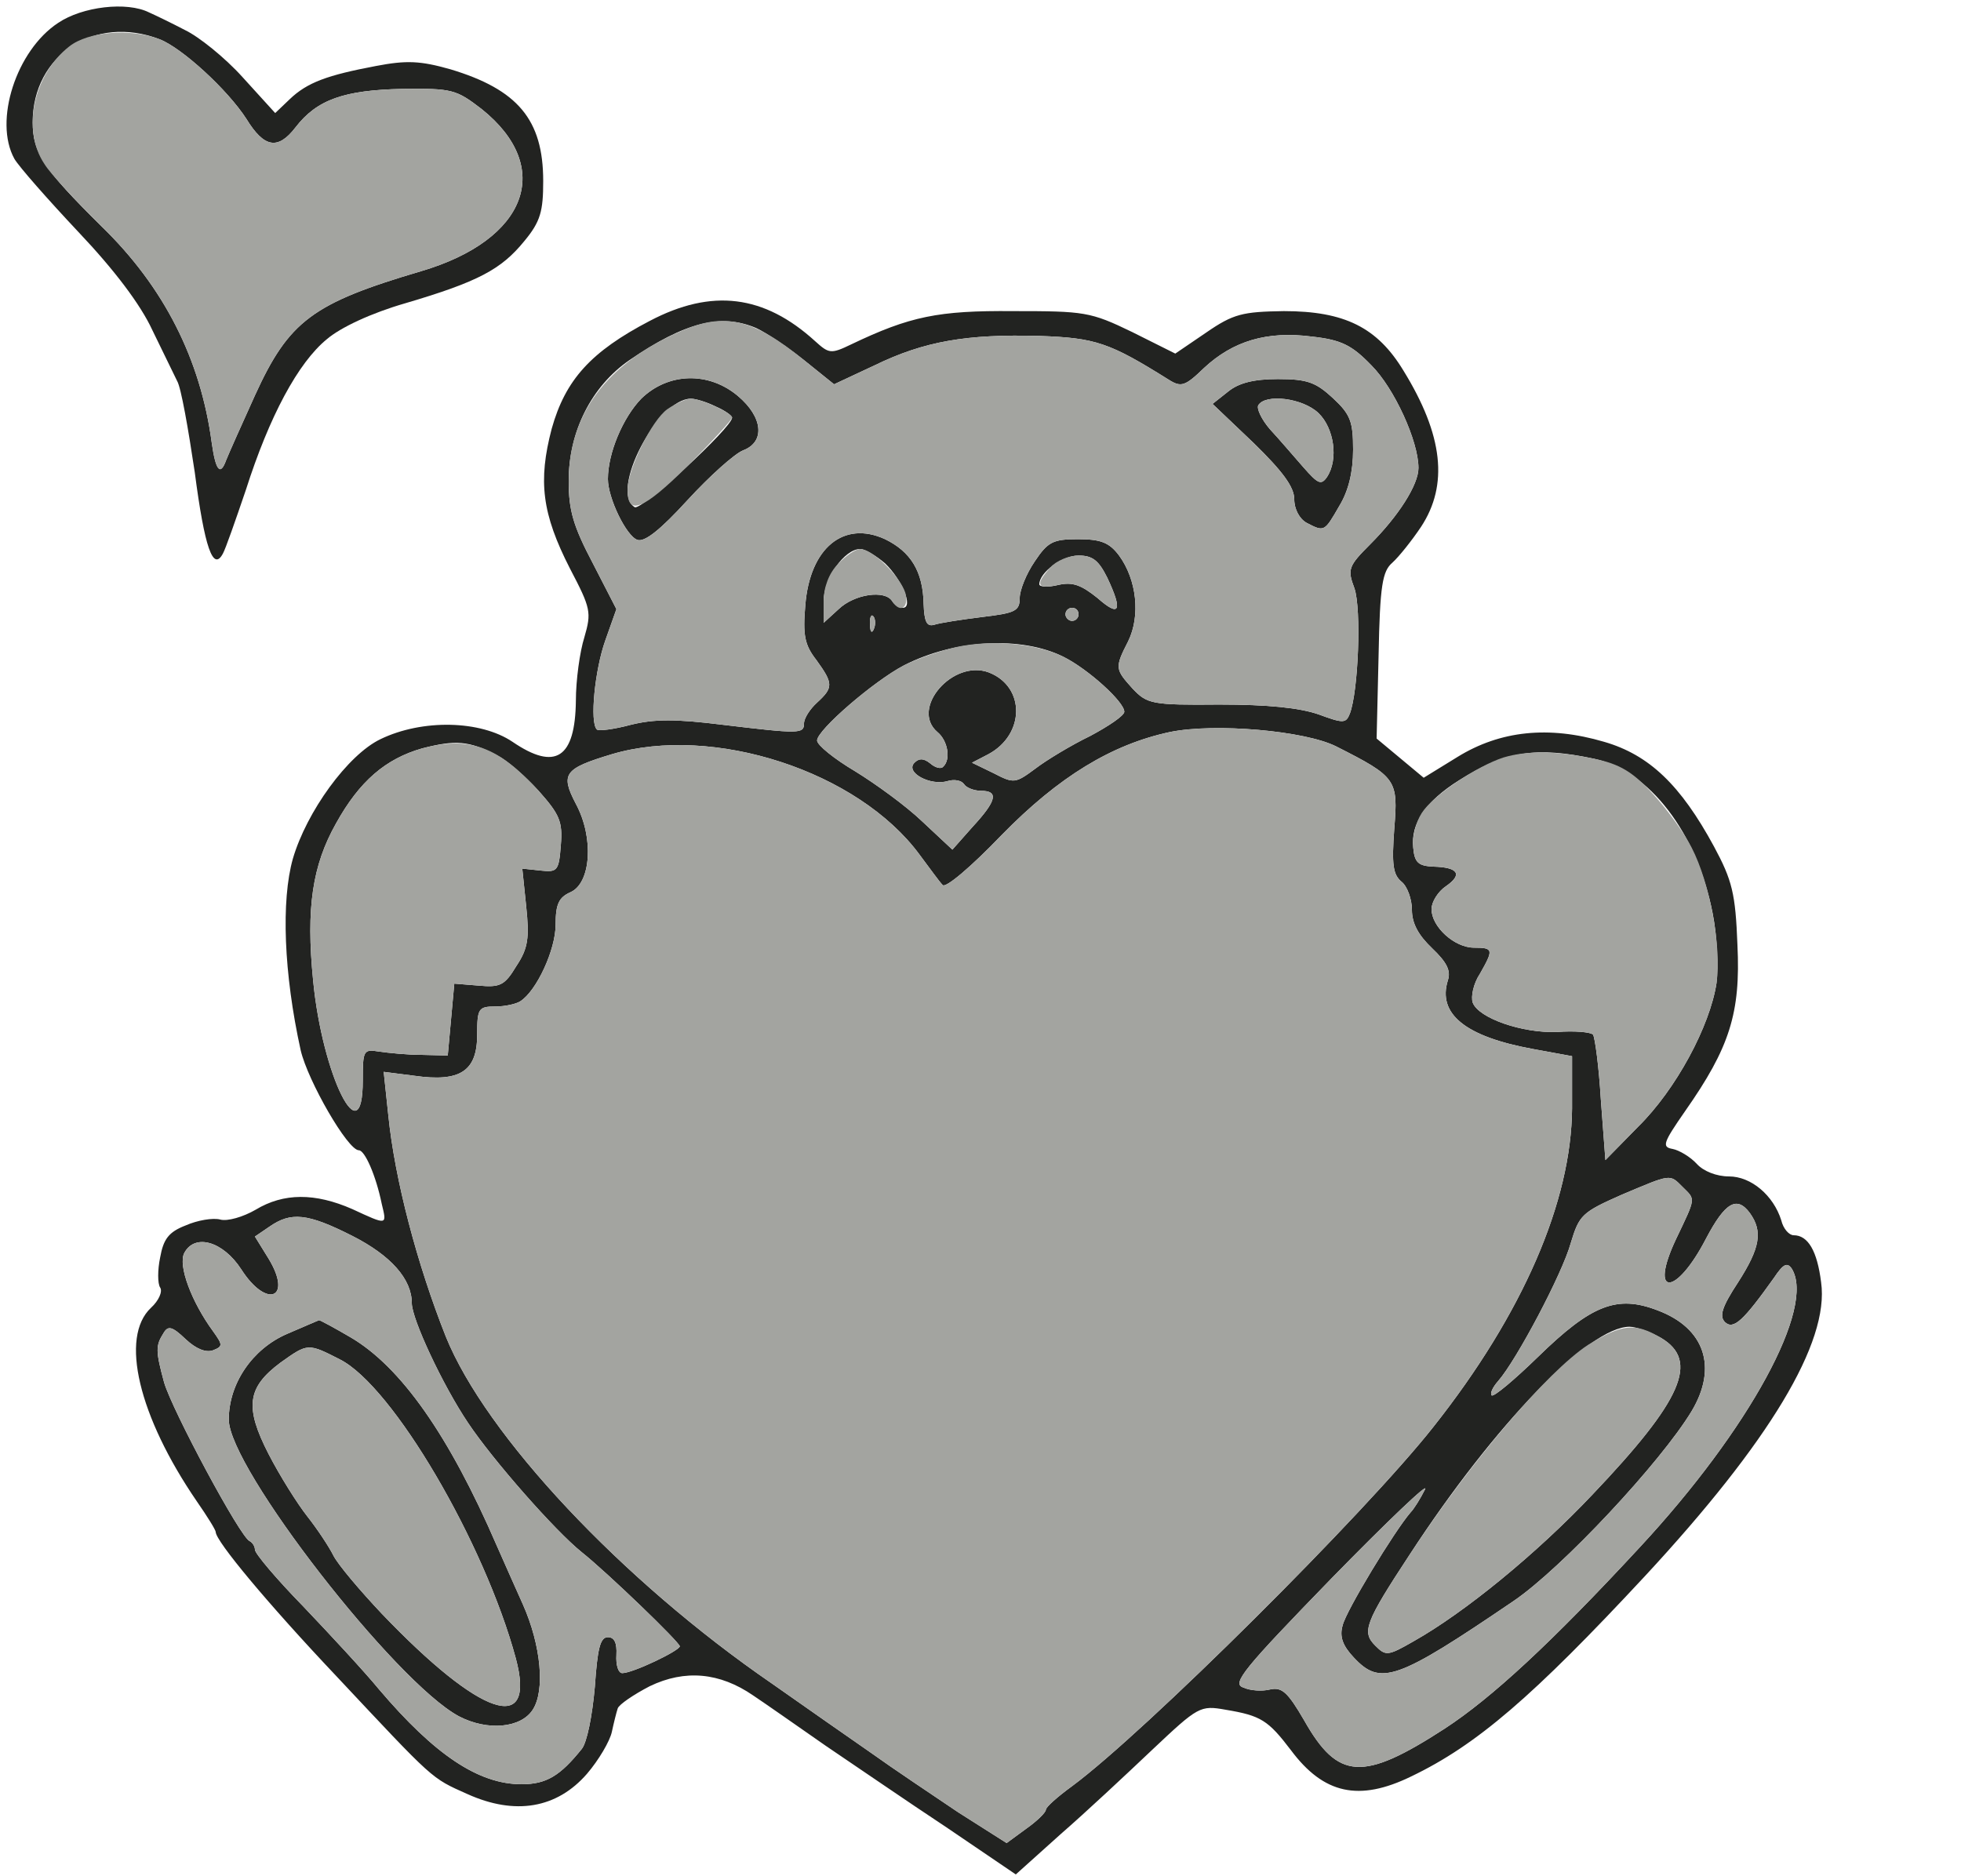 <!--?xml version="1.0" standalone="no"?-->

<svg version="1.0" xmlns="http://www.w3.org/2000/svg" width="300pt" height="287pt" viewBox="0 0 300 287" preserveAspectRatio="xMidYMid meet">
<g transform="translate(0,287) scale(0.1,-0.1)" fill="#222321" stroke="none">
<path d="M89 2835 c-64 -42 -99 -150 -67 -208 7 -12 51 -62 98 -112 55 -58 95
-111 113 -150 16 -33 33 -68 38 -78 6 -10 17 -73 27 -140 15 -115 28 -152 43
-124 4 7 19 50 35 97 36 113 80 195 124 231 21 18 68 40 120 55 112 33 147 52
182 95 25 30 29 46 29 92 0 94 -39 140 -142 171 -46 13 -67 14 -114 5 -74 -14
-105 -25 -132 -51 l-22 -21 -50 55 c-27 30 -67 62 -88 72 -21 11 -46 23 -55
27 -34 17 -102 9 -139 -16z m155 -25 c34 -13 104 -77 133 -122 27 -44 48 -48
75 -13 33 43 75 57 163 59 77 1 83 -1 122 -31 111 -89 70 -200 -93 -248 -166
-49 -202 -76 -254 -190 -20 -44 -40 -89 -44 -99 -9 -25 -16 -16 -22 26 -17
128 -73 239 -169 332 -88 87 -105 112 -105 159 0 103 95 165 194 127z" id="node1" class="node"></path>
<path d="M994 2379 c-90 -47 -129 -90 -150 -165 -21 -80 -15 -130 28 -214 32
-61 33 -67 22 -105 -7 -22 -13 -66 -13 -97 -1 -88 -31 -108 -97 -63 -49 33
-138 35 -202 4 -50 -24 -113 -111 -134 -183 -18 -64 -14 -175 12 -293 11 -47
72 -153 89 -153 9 0 26 -38 35 -82 8 -33 9 -33 -45 -8 -57 25 -105 25 -148 -1
-19 -11 -43 -18 -54 -15 -11 3 -35 -1 -53 -9 -26 -10 -34 -21 -39 -49 -4 -19
-4 -40 0 -46 4 -6 -2 -20 -14 -31 -48 -45 -19 -166 70 -296 16 -23 29 -44 29
-47 0 -14 80 -110 184 -220 151 -161 145 -156 201 -181 73 -33 137 -22 183 31
18 21 35 50 38 64 3 14 7 30 9 36 2 6 24 21 49 34 54 26 107 21 158 -14 18
-12 68 -47 111 -77 43 -29 126 -86 185 -125 l106 -72 69 62 c38 33 101 92 140
129 70 66 73 68 112 61 54 -9 65 -16 100 -62 50 -67 104 -79 184 -40 100 48
186 122 358 307 189 204 282 357 269 449 -6 48 -20 72 -42 72 -7 0 -16 10 -19
23 -12 38 -46 67 -80 67 -19 0 -39 8 -49 19 -10 11 -27 21 -37 23 -17 3 -15 9
19 58 68 97 85 150 80 254 -3 79 -8 99 -36 151 -51 94 -99 140 -168 160 -85
25 -159 17 -224 -23 l-52 -32 -36 30 -36 30 3 127 c2 108 6 129 21 142 10 9
30 34 44 55 42 64 34 140 -27 239 -40 66 -90 91 -183 91 -63 -1 -77 -4 -119
-33 l-47 -32 -66 33 c-64 31 -73 32 -182 32 -115 1 -158 -8 -248 -51 -31 -15
-34 -14 -55 5 -78 71 -158 81 -253 31z m163 -11 c15 -7 48 -29 73 -49 l46 -37
62 29 c76 37 141 48 252 45 86 -3 107 -10 198 -67 19 -12 25 -10 54 18 44 41
96 57 165 48 45 -5 61 -13 91 -44 35 -35 72 -116 72 -157 0 -26 -31 -74 -74
-117 -33 -33 -35 -38 -24 -67 11 -32 6 -158 -7 -192 -6 -15 -10 -15 -48 -1
-29 10 -77 15 -152 15 -103 -1 -110 1 -132 24 -27 30 -28 32 -7 73 19 39 13
94 -14 131 -15 20 -28 25 -63 25 -38 0 -46 -4 -66 -34 -13 -19 -23 -44 -23
-56 0 -20 -7 -23 -57 -29 -32 -4 -65 -9 -74 -12 -11 -3 -15 4 -16 32 -1 50
-20 80 -59 99 -63 29 -115 -13 -122 -101 -4 -46 -1 -61 17 -84 26 -36 26 -42
1 -65 -11 -10 -20 -24 -20 -32 0 -16 -7 -16 -124 -2 -72 9 -105 9 -141 0 -26
-7 -50 -10 -52 -7 -11 11 -3 91 13 136 l17 48 -36 70 c-30 57 -37 81 -37 126
0 76 35 145 93 185 85 58 140 72 194 49z m197 -360 c26 -25 44 -68 27 -68 -5
0 -13 5 -16 10 -11 18 -58 11 -82 -12 l-23 -21 0 33 c0 35 32 80 56 80 7 0 24
-10 38 -22z m340 -22 c24 -51 19 -61 -15 -31 -25 20 -38 25 -60 20 -16 -4 -29
-3 -29 1 0 18 35 44 60 44 22 0 31 -8 44 -34z m-44 -56 c0 -5 -4 -10 -10 -10
-5 0 -10 5 -10 10 0 6 5 10 10 10 6 0 10 -4 10 -10z m-313 -22 c-3 -8 -6 -5
-6 6 -1 11 2 17 5 13 3 -3 4 -12 1 -19z m290 -43 c38 -19 93 -69 93 -84 0 -6
-24 -22 -52 -37 -29 -14 -67 -37 -84 -50 -31 -23 -33 -23 -64 -7 l-33 16 25
13 c56 30 57 103 1 125 -55 21 -121 -55 -79 -91 16 -13 21 -42 9 -53 -3 -4
-12 -2 -20 5 -10 8 -17 8 -24 1 -15 -15 25 -36 51 -28 10 3 21 1 25 -5 3 -5
15 -10 26 -10 27 0 24 -15 -13 -55 l-31 -35 -46 43 c-25 24 -72 58 -103 77
-32 19 -58 40 -58 47 0 16 87 91 133 115 78 40 180 45 244 13z m417 -137 c93
-47 95 -51 89 -126 -4 -55 -2 -70 11 -81 9 -7 16 -27 16 -43 0 -21 10 -39 31
-59 22 -21 29 -34 24 -49 -16 -51 26 -86 130 -105 l60 -11 0 -80 c-1 -142 -75
-314 -212 -487 -104 -132 -442 -468 -553 -550 -22 -16 -40 -32 -40 -36 0 -4
-13 -17 -30 -29 l-30 -22 -74 47 c-40 27 -100 67 -132 90 -33 23 -102 71 -153
107 -230 158 -438 380 -499 531 -44 111 -78 240 -88 339 l-7 66 47 -6 c70 -10
96 7 96 63 0 40 2 43 28 43 15 0 32 4 38 8 25 16 54 79 54 117 0 32 5 42 23
50 31 14 36 83 8 135 -24 46 -18 54 55 76 155 46 377 -26 471 -154 15 -20 30
-41 35 -46 4 -6 44 28 90 76 88 90 169 139 258 158 69 14 206 2 254 -22z
m-1283 -14 c14 -7 42 -31 63 -54 32 -36 37 -47 34 -83 -3 -39 -5 -42 -31 -39
l-28 3 6 -58 c5 -48 3 -64 -15 -91 -18 -30 -25 -33 -58 -30 l-37 3 -5 -55 -5
-55 -40 1 c-22 0 -51 3 -65 5 -24 4 -25 2 -25 -44 0 -117 -62 7 -76 153 -11
111 -1 176 35 240 36 65 76 99 132 115 51 13 71 12 115 -11z m1678 -5 c84 -18
157 -113 181 -236 7 -35 9 -82 6 -107 -10 -66 -62 -163 -120 -220 l-50 -51 -7
93 c-3 50 -9 95 -12 99 -4 4 -29 6 -55 4 -53 -2 -120 21 -129 45 -3 9 1 29 11
44 21 37 21 40 -9 40 -30 0 -65 32 -65 59 0 11 10 27 22 35 26 18 19 29 -19
30 -23 1 -29 6 -31 29 -4 37 19 71 70 103 71 45 118 52 207 33z m135 -655 c20
-20 21 -15 -10 -80 -42 -89 0 -88 46 1 29 55 47 66 67 39 20 -28 16 -53 -18
-106 -25 -38 -29 -52 -20 -61 13 -12 28 2 75 68 14 21 20 24 27 14 37 -59 -65
-246 -232 -426 -136 -147 -227 -231 -299 -278 -125 -81 -163 -79 -215 13 -25
43 -34 51 -52 47 -12 -3 -30 -2 -41 3 -18 6 0 28 135 167 86 88 150 149 143
136 -7 -14 -17 -30 -22 -35 -25 -29 -99 -151 -104 -173 -5 -17 0 -31 17 -49
41 -44 66 -35 244 86 74 50 226 213 273 291 40 67 20 127 -52 154 -62 24 -101
9 -183 -71 -36 -35 -68 -62 -71 -59 -3 3 2 13 10 22 28 32 98 164 111 211 13
43 17 47 78 74 76 32 73 32 93 12z m-2035 -75 c59 -30 91 -66 91 -103 0 -24
47 -125 86 -183 38 -57 133 -165 174 -198 39 -31 150 -138 150 -144 -1 -7 -72
-41 -88 -41 -6 0 -10 12 -9 28 1 18 -3 27 -13 27 -12 0 -16 -18 -20 -76 -4
-45 -12 -85 -20 -95 -33 -41 -54 -54 -92 -54 -66 0 -133 45 -218 145 -23 28
-76 85 -116 127 -41 42 -74 81 -74 87 0 5 -4 11 -8 13 -14 5 -119 201 -131
243 -13 48 -13 56 -1 75 7 12 13 11 34 -9 16 -15 31 -21 42 -17 15 6 15 8 0
29 -33 45 -54 101 -44 120 16 30 59 18 87 -25 39 -61 79 -45 42 16 l-21 34 22
15 c33 23 58 21 127 -14z m2002 -156 c59 -35 33 -95 -105 -240 -85 -90 -195
-180 -273 -224 -40 -23 -43 -23 -59 -7 -21 21 -16 35 53 140 129 198 274 348
336 348 10 0 32 -8 48 -17z" id="node2" class="node"></path>
<path d="M981 2260 c-28 -29 -51 -83 -51 -123 0 -29 28 -87 45 -93 11 -4 35
15 77 61 34 37 72 71 85 76 34 13 30 51 -8 83 -45 38 -107 36 -148 -4z m114
-12 c14 -6 25 -14 25 -17 0 -15 -139 -143 -149 -137 -39 24 35 166 86 166 7 0
24 -5 38 -12z" id="node3" class="node"></path>
<path d="M1879 2271 l-24 -19 63 -60 c44 -43 62 -67 62 -86 0 -15 8 -30 19
-36 27 -14 27 -14 50 26 14 23 21 52 21 86 0 43 -4 54 -31 79 -26 24 -39 29
-84 29 -37 0 -60 -6 -76 -19z m138 -33 c24 -23 31 -71 13 -98 -9 -13 -14 -10
-36 15 -15 17 -37 43 -51 58 -13 15 -21 32 -18 37 11 18 68 11 92 -12z" id="node4" class="node"></path>
<path d="M439 829 c-53 -23 -89 -76 -89 -131 0 -74 255 -402 352 -454 44 -23
95 -18 113 10 19 29 13 98 -15 161 -10 22 -28 63 -40 90 -73 169 -147 274
-224 319 -24 14 -46 26 -48 26 -2 -1 -24 -10 -49 -21z m81 -39 c81 -41 221
-280 269 -457 32 -119 -53 -91 -205 68 -33 35 -67 75 -74 89 -7 14 -25 41 -40
60 -15 19 -42 62 -59 95 -37 72 -33 102 18 140 42 30 42 30 91 5z" id="node5" class="node"></path>
</g>
<g transform="translate(0,287) scale(0.1,-0.1)" fill="#A3A4A0" stroke="none">

<path d="M106 2799 c-55 -43 -73 -128 -38 -180 9 -15 49 -57 87 -95 96 -93
152 -204 169 -332 6 -42 13 -51 22 -26 4 10 24 55 44 99 52 114 88 141 254
190 163 48 204 159 93 248 -39 30 -45 32 -122 31 -88 -2 -130 -16 -163 -59
-27 -35 -48 -31 -75 13 -29 45 -99 109 -133 122 -44 17 -109 12 -138 -11z" id="node7" class="node"></path>
<path d="M1041 2363 c-113 -49 -171 -127 -171 -229 0 -45 7 -69 37 -126 l36
-70 -17 -48 c-16 -45 -24 -125 -13 -136 2 -3 26 0 52 7 36 9 69 9 141 0 117
-14 124 -14 124 2 0 8 9 22 20 32 25 23 25 29 -1 65 -18 23 -21 38 -17 84 7
88 59 130 122 101 39 -19 58 -49 59 -99 1 -28 5 -35 16 -32 9 3 42 8 74 12 50
6 57 9 57 29 0 12 10 37 23 56 20 30 28 34 66 34 35 0 48 -5 63 -25 27 -37 33
-92 14 -131 -21 -41 -20 -43 7 -73 22 -23 29 -25 132 -24 75 0 123 -5 152 -15
38 -14 42 -14 48 1 13 34 18 160 7 192 -11 29 -9 34 24 67 43 43 74 91 74 117
0 41 -37 122 -72 157 -30 31 -46 39 -91 44 -69 9 -121 -7 -165 -48 -29 -28
-35 -30 -54 -18 -91 57 -112 64 -198 67 -111 3 -176 -8 -252 -45 l-62 -29 -46
37 c-77 63 -122 74 -189 44z m88 -99 c38 -32 42 -70 8 -83 -13 -5 -51 -39 -85
-76 -42 -46 -66 -65 -77 -61 -17 6 -45 64 -45 93 0 40 23 94 51 123 41 40 103
42 148 4z m910 -3 c27 -25 31 -36 31 -79 0 -34 -7 -63 -21 -86 -23 -40 -23
-40 -50 -26 -11 6 -19 21 -19 36 0 19 -18 43 -62 86 l-63 60 24 19 c16 13 39
19 76 19 45 0 58 -5 84 -29z" id="node8" class="node"></path>
<path d="M1021 2244 c-24 -17 -61 -92 -61 -124 0 -40 24 -30 91 36 38 38 69
72 69 75 0 7 -47 29 -63 29 -7 0 -23 -7 -36 -16z" id="node9" class="node"></path>
<path d="M1925 2250 c-3 -5 5 -22 18 -37 14 -15 36 -41 51 -58 22 -25 27 -28
36 -15 18 27 11 75 -13 98 -24 23 -81 30 -92 12z" id="node10" class="node"></path>
<path d="M1282 2007 c-14 -14 -22 -36 -22 -57 l0 -33 23 21 c24 23 71 30 82
12 12 -19 26 -10 20 13 -8 25 -50 67 -69 67 -7 0 -22 -10 -34 -23z" id="node11" class="node"></path>
<path d="M1607 2002 c-24 -27 -21 -34 12 -27 22 5 35 0 60 -20 34 -30 39 -20
15 31 -13 26 -22 34 -44 34 -15 0 -34 -8 -43 -18z" id="node12" class="node"></path>
<path d="M1630 1930 c0 -5 5 -10 10 -10 6 0 10 5 10 10 0 6 -4 10 -10 10 -5 0
-10 -4 -10 -10z" id="node13" class="node"></path>
<path d="M1331 1914 c0 -11 3 -14 6 -6 3 7 2 16 -1 19 -3 4 -6 -2 -5 -13z" id="node14" class="node"></path>
<path d="M1463 1880 c-22 -5 -58 -17 -80 -28 -46 -24 -133 -99 -133 -115 0 -7
26 -28 58 -47 31 -19 78 -53 103 -77 l46 -43 31 35 c37 40 40 55 13 55 -11 0
-23 5 -26 10 -4 6 -15 8 -25 5 -26 -8 -66 13 -51 28 7 7 14 7 24 -1 8 -7 17
-9 20 -5 12 11 7 40 -9 53 -42 36 24 112 79 91 56 -22 55 -95 -1 -125 l-25
-13 33 -16 c31 -16 33 -16 64 7 17 13 55 36 84 50 28 15 52 31 52 37 0 15 -55
65 -93 84 -40 20 -109 27 -164 15z" id="node15" class="node"></path>
<path d="M1790 1750 c-89 -19 -170 -68 -258 -158 -46 -48 -86 -82 -90 -76 -5
5 -20 26 -35 46 -94 128 -316 200 -471 154 -73 -22 -79 -30 -55 -76 28 -52 23
-121 -8 -135 -18 -8 -23 -18 -23 -50 0 -38 -29 -101 -54 -117 -6 -4 -23 -8
-38 -8 -26 0 -28 -3 -28 -43 0 -56 -26 -73 -96 -63 l-47 6 7 -66 c10 -99 44
-228 88 -339 61 -151 269 -373 499 -531 51 -36 120 -84 153 -107 32 -23 92
-63 132 -90 l74 -47 30 22 c17 12 30 25 30 29 0 4 18 20 40 36 111 82 449 418
553 550 137 173 211 345 212 487 l0 80 -60 11 c-104 19 -146 54 -130 105 5 15
-2 28 -24 49 -21 20 -31 38 -31 59 0 16 -7 36 -16 43 -13 11 -15 26 -11 81 6
75 4 79 -89 126 -48 24 -185 36 -254 22z" id="node16" class="node"></path>
<path d="M646 1725 c-56 -16 -96 -50 -132 -115 -36 -64 -46 -129 -35 -240 14
-146 76 -270 76 -153 0 46 1 48 25 44 14 -2 43 -5 65 -5 l40 -1 5 55 5 55 37
-3 c33 -3 40 0 58 30 18 27 20 43 15 91 l-6 58 28 -3 c26 -3 28 0 31 39 3 36
-2 47 -34 83 -62 68 -106 84 -178 65z" id="node17" class="node"></path>
<path d="M2300 1711 c-40 -13 -108 -58 -125 -85 -9 -14 -15 -37 -13 -53 2 -23
8 -28 31 -29 38 -1 45 -12 19 -30 -12 -8 -22 -24 -22 -35 0 -27 35 -59 65 -59
30 0 30 -3 9 -40 -10 -15 -14 -35 -11 -44 9 -24 76 -47 129 -45 26 2 51 0 55
-4 3 -4 9 -49 12 -99 l7 -93 50 51 c58 57 110 154 120 220 8 54 -10 153 -38
207 -11 22 -37 58 -59 82 -31 34 -51 46 -90 54 -57 12 -102 13 -139 2z" id="node18" class="node"></path>
<path d="M2481 1042 c-61 -27 -65 -31 -78 -74 -13 -47 -83 -179 -111 -211 -8
-9 -13 -19 -10 -22 3 -3 35 24 71 59 82 80 121 95 183 71 72 -27 92 -87 52
-154 -47 -78 -199 -241 -273 -291 -178 -121 -203 -130 -244 -86 -17 18 -22 32
-17 49 5 22 79 144 104 173 5 5 15 21 22 35 7 13 -57 -48 -143 -136 -135 -139
-153 -161 -135 -167 11 -5 29 -6 41 -3 18 4 27 -4 52 -47 52 -92 90 -94 215
-13 72 47 163 131 299 278 167 180 269 367 232 426 -7 10 -13 7 -27 -14 -47
-66 -62 -80 -75 -68 -9 9 -5 23 20 61 34 53 38 78 18 106 -20 27 -38 16 -67
-39 -46 -89 -88 -90 -46 -1 31 65 30 60 10 80 -20 20 -17 20 -93 -12z" id="node19" class="node"></path>
<path d="M412 993 l-22 -15 21 -34 c37 -61 -3 -77 -42 -16 -28 43 -71 55 -87
25 -10 -19 11 -75 44 -120 15 -21 15 -23 0 -29 -11 -4 -26 2 -42 17 -21 20
-27 21 -34 9 -12 -19 -12 -27 1 -75 12 -42 117 -238 131 -243 4 -2 8 -8 8 -13
0 -6 33 -45 74 -87 40 -42 93 -99 116 -127 85 -100 152 -145 218 -145 38 0 59
13 92 54 8 10 16 50 20 95 4 58 8 76 20 76 10 0 14 -9 13 -27 -1 -16 3 -28 9
-28 16 0 87 34 88 41 0 6 -111 113 -150 144 -41 33 -136 141 -174 198 -39 58
-86 159 -86 183 0 37 -32 73 -91 103 -69 35 -94 37 -127 14z m124 -169 c77
-45 151 -150 224 -319 12 -27 30 -68 40 -90 28 -63 34 -132 15 -161 -18 -28
-69 -33 -113 -10 -97 52 -352 380 -352 454 0 55 36 108 89 131 25 11 47 20 49
21 2 0 24 -12 48 -26z" id="node20" class="node"></path>
<path d="M429 785 c-51 -38 -55 -68 -18 -140 17 -33 44 -76 59 -95 15 -19 33
-46 40 -60 7 -14 41 -54 74 -89 152 -159 237 -187 205 -68 -48 177 -188 416
-269 457 -49 25 -49 25 -91 -5z" id="node21" class="node"></path>
<path d="M2429 812 c-62 -41 -179 -178 -272 -320 -69 -105 -74 -119 -53 -140
16 -16 19 -16 59 7 78 44 188 134 273 224 138 145 164 205 105 240 -40 24 -60
21 -112 -11z" id="node22" class="node"></path>
</g>
</svg>